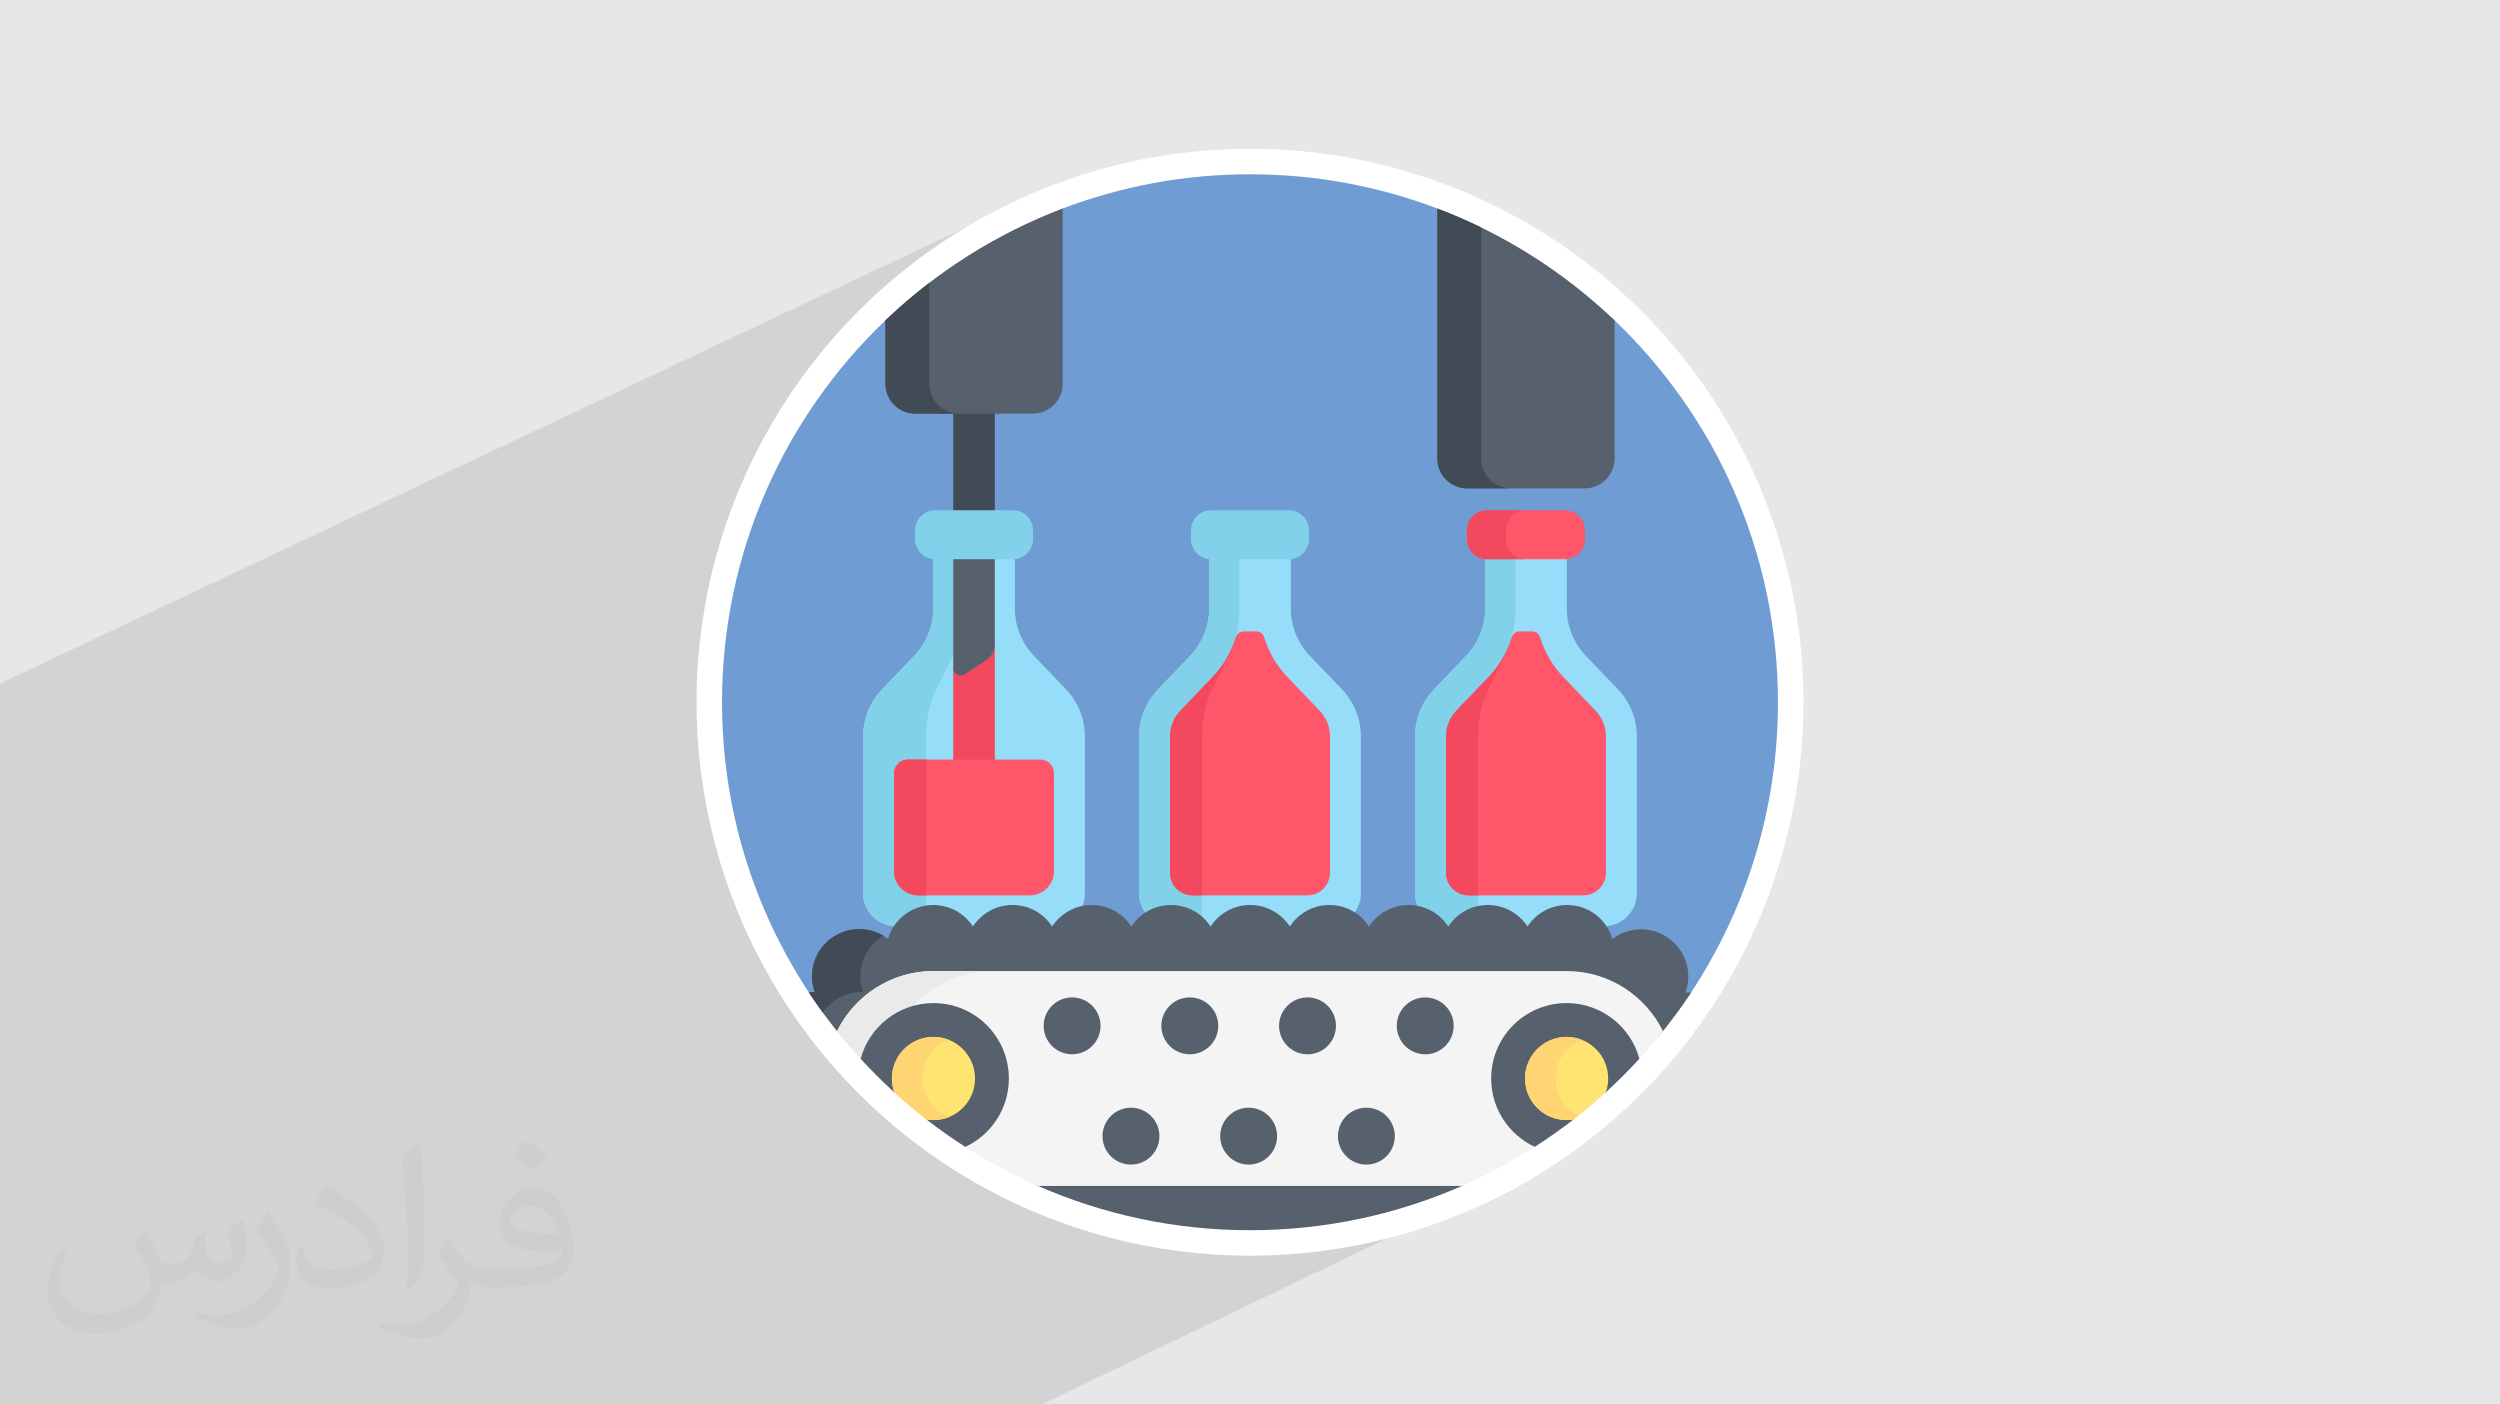 <?xml version="1.0" encoding="UTF-8"?>
<!DOCTYPE svg PUBLIC "-//W3C//DTD SVG 1.0//EN" "http://www.w3.org/TR/2001/REC-SVG-20010904/DTD/svg10.dtd">
<!-- Creator: CorelDRAW -->
<svg xmlns="http://www.w3.org/2000/svg" xml:space="preserve" width="94.192mm" height="52.917mm" version="1.0" style="shape-rendering:geometricPrecision; text-rendering:geometricPrecision; image-rendering:optimizeQuality; fill-rule:evenodd; clip-rule:evenodd"
viewBox="0 0 9404.92 5283.66"
 xmlns:xlink="http://www.w3.org/1999/xlink"
 xmlns:xodm="http://www.corel.com/coreldraw/odm/2003"
 enable-background="new 0 0 512 512">
 <defs>
  <style type="text/css">
   <![CDATA[
    .fil3 {fill:white}
    .fil5 {fill:#414B56;fill-rule:nonzero}
    .fil6 {fill:#57606D;fill-rule:nonzero}
    .fil4 {fill:#6E9CD3;fill-rule:nonzero}
    .fil9 {fill:#81D1EA;fill-rule:nonzero}
    .fil7 {fill:#95DDF9;fill-rule:nonzero}
    .fil12 {fill:#EAEAEA;fill-rule:nonzero}
    .fil8 {fill:#F2495E;fill-rule:nonzero}
    .fil11 {fill:#F4F4F4;fill-rule:nonzero}
    .fil10 {fill:#FF566A;fill-rule:nonzero}
    .fil14 {fill:#FFD473;fill-rule:nonzero}
    .fil13 {fill:#FFE471;fill-rule:nonzero}
    .fil2 {fill:#373435;fill-opacity:0.031}
    .fil1 {fill:#2B2A29;fill-opacity:0.102}
    .fil0 {fill:#E6E7E8}
   ]]>
  </style>
 </defs>
 <g id="Layer_x0020_1">
  <polygon class="fil0" points="-0,0 9404.92,0 9404.92,5283.66 -0,5283.66 "/>
  <polygon class="fil1" points="5558.94,3570.18 5957.14,4303.57 3917.97,5283.66 -0,5283.66 -0,2571.17 4007.12,678.67 "/>
  <path class="fil2" d="M548.54 4627.69c17.95,27.21 29.6,53.36 40.96,82.43 8.45,16.91 12.93,48.09 52.57,48.09 11.61,0 28.28,-3.42 43.06,-11.61 16.63,-8.73 29.32,-21.94 35.94,-42l15.85 -53.36 38.57 -19.02 2.64 2.64c-5.27,20.09 -6.59,39.36 -6.59,54.43 0,44.63 38.57,61.56 69.22,61.56 17.95,0 34.09,-8.73 34.09,-25.11 0,-21.13 -8.98,-57.06 -20.62,-89.29 17.95,-17.95 35.94,-35.94 56.53,-50.47l3.17 1.6c8.98,38.04 14,75.56 14,100.66 0,24.57 -10.83,51.79 -19.81,69.49 -18.49,34.87 -51.25,62.62 -90.87,62.62 -30.1,0 -63.65,-15.07 -86.66,-43.06l-1.32 0c-21.66,26.96 -55.22,51.25 -108.86,51.25l-16.63 0c-2.64,35.41 -10.29,60.49 -21.94,82.95 -31.95,62.34 -126.81,106.47 -216.1,106.47 -124.17,0 -186.51,-71.59 -186.51,-166.96 0,-58.91 19.27,-113.6 48.88,-152.42l24.29 10.04c-18.49,35.41 -30.91,68.68 -30.91,101.45 0,89.29 72.66,131.83 156.4,131.83 77.68,0 173.83,-49.41 191.28,-106.72 -6.59,-62.62 -30.1,-91.93 -66.04,-148.99 10.83,-19.02 24.83,-38.04 42.28,-58.38l3.17 0 0 0 0 0 -0.02 -0.09zm1432.13 -336.04c26.15,16.39 51.79,35.66 76.87,57.85 -14,19.81 -31.45,37.79 -53.11,53.64 -25.11,-20.34 -50.19,-37.79 -75.84,-56.27 17.42,-19.55 34.62,-38.29 52.04,-55.22l0 0 0 0 0 0 0 0 0 0 0.03 0zm13.47 244.11c-42.28,0 -76.87,27.75 -76.87,48.34 0,44.13 84.53,57.85 185.72,57.31 -12.68,-51.79 -57.06,-105.68 -108.86,-105.68l0.01 0.03zm-94.86 236.19c54.96,0 103.04,-1.6 139.74,-10.83 40.96,-10.29 75.56,-30.91 75.56,-45.17 0,-3.7 0,-8.19 -1.32,-11.89 -22.98,2.11 -49.41,2.11 -72.38,2.11 -74.49,0 -131.55,-16.91 -154.02,-58.66 -5.55,-11.61 -9.51,-24.57 -9.51,-39.36 0,-40.43 17.42,-79.79 48.09,-107 25.61,-22.45 53.89,-36.44 82.67,-36.44 52.04,0 93.51,41.75 122.57,107.54 15.85,35.94 26.68,77.4 26.68,129.72 0,34.87 -9.51,64.19 -31.17,85.85 -40.43,39.11 -114.92,53.89 -229.04,53.89l-51.79 0 0 0 -13.47 0c-28.28,0 -48.62,-5.02 -64.72,-17.42l-2.64 0c0.79,6.59 1.32,12.93 1.32,19.02 0,25.61 -8.45,58.38 -25.61,84.53 -50.72,75.3 -105.68,108.04 -153.24,108.04 -48.09,0 -107,-18.49 -160.11,-42.54l9.51 -18.49c17.17,7.13 40.96,11.89 73.7,11.89 85.85,0 198.66,-82.43 212.66,-163 -3.17,-6.59 -8.98,-15.32 -17.17,-24.57 -25.11,-29.85 -40.96,-54.68 -55.75,-80.83 12.68,-25.11 24.29,-45.17 35.13,-63.4l4.49 -0.53c36.72,74.77 69.99,117.55 144.23,117.55l11.61 0 0 0 53.89 0 0 0 0 0 0 0 0 0 0 0 0.09 0.01zm-371.98 79c6.34,-34.34 6.87,-72.91 6.87,-108.86l0 -53.36c0,-99.6 -12.68,-244.36 -22.98,-338.68 17.95,-19.27 43.06,-42 62.87,-57.31l5.81 1.6c13.47,118.62 16.63,256 16.63,383.06 0,33.3 -1.32,65.79 -4.49,89.55 -1.85,30.1 -19.27,52.83 -56.53,87.7l-8.19 -3.7zm-382.8 -157.19c1.85,46.77 24.83,83.49 105.15,83.49 49.93,0 92.19,-12.93 138.96,-35.13 8.45,-3.7 12.93,-8.73 12.93,-12.93 0,-29.32 -22.45,-68.15 -60.23,-103.55 -36.72,-33.3 -85.34,-62.62 -130.76,-82.18 -15.6,-6.59 -20.62,-13.47 -20.62,-20.09 0,-13.47 17.95,-41.75 32.77,-62.09l5.02 -0.53c52.04,27.21 110.17,67.64 153.24,112.53 39.11,41.47 63.4,83.49 63.4,129.19 0,33.81 -10.29,65.51 -26.96,95.11 -57.06,28.79 -117.83,50.72 -178.06,50.72 -73.17,0 -123.1,-34.34 -123.1,-114.92 0,-8.73 0,-22.19 3.17,-39.64l25.11 0 0 0 0 0 0 0 0 0 0 0 -0.02 0zm-132.37 -132.9l45.45 73.45c16.63,27.21 32.23,56.81 32.23,103.55l0 59.7c0,48.34 -30.91,100.13 -80.83,151.38 -39.11,34.62 -73.7,49.41 -105.68,49.41 -47.55,0 -101.98,-14.79 -164.85,-41.75l7.13 -18.49c19.81,5.27 42.79,9.77 71.06,9.77 90.36,-0.53 182.8,-66.57 225.08,-147.15 5.02,-9.26 6.87,-17.95 6.87,-24.04 0,-9.26 -5.02,-19.55 -8.98,-28.79 -22.98,-43.31 -48.62,-82.95 -76.87,-119.68 14.79,-23.25 29.6,-45.7 45.7,-67.9l3.7 0.53 0 0 0 0 0 0 0 0 0 0 -0.02 0.01z"/>
  <circle class="fil3" cx="4702.46" cy="2641.83" r="2082.1"/>
  <g id="_2477580267952">
   <g>
    <path class="fil4" d="M6688.65 2641.82c0,403.53 -120.34,778.96 -327.09,1092.33 -355.27,538.52 -965.71,626.12 -1659.09,626.12 -693.93,0 -1304.67,-88.15 -1659.87,-627.28 -206.3,-313.14 -326.33,-688.11 -326.33,-1091.17 0,-564.97 235.94,-1074.94 614.63,-1436.65 52.29,-49.96 279.62,183.27 337.11,139.28 151.6,-116.14 148.19,-491.21 329.74,-560.1 219.02,-83.17 456.51,-128.72 704.7,-128.72 248.19,0 485.68,45.54 704.71,128.72 56.24,21.34 148.96,403.4 202.57,429.55 185.35,90.39 316.71,-149.54 464.28,-8.73 378.69,361.7 614.63,871.67 614.63,1436.65z"/>
    <g>
     <polygon class="fil5" points="3586.13,1423.33 3742.5,1423.33 3742.5,2267.4 3586.13,2267.4 "/>
     <path class="fil6" d="M3997.76 784.35l0 658.93c0,62.31 -50.5,112.81 -112.89,112.81l-441.15 0c-62.3,0 -112.8,-50.5 -112.8,-112.81l0 -238.11c190.23,-181.56 416.4,-325.79 666.84,-420.82z"/>
     <path class="fil5" d="M3608.59 1556.09l-164.87 0c-62.3,0 -112.8,-50.5 -112.8,-112.81l0 -238.11c52.29,-49.96 107.38,-97.06 164.86,-141.05l0 379.16c0,62.31 50.51,112.81 112.81,112.81z"/>
    </g>
    <g>
     <path class="fil7" d="M4081.55 2771l0 589.26c0,68.75 -55.71,124.45 -124.44,124.45l-585.62 0c-68.67,0 -124.44,-55.71 -124.44,-124.45l0 -589.26c0,-66.41 25.68,-130.19 71.61,-178.14l120.57 -125.92c45.93,-47.95 71.53,-111.8 71.53,-178.13l0 -264.18 307.09 0 0 264.18c0,66.33 25.68,130.18 71.53,178.13l120.65 125.92c45.93,47.95 71.53,111.73 71.53,178.14l0 0z"/>
     <polygon class="fil8" points="3586.09,3015.05 3742.5,3015.05 3742.5,2422.23 3586.09,2513.97 "/>
     <path class="fil9" d="M3624.51 2024.62l0 264.18c0,66.35 -13.74,130.22 -38.23,178.18l-64.25 125.84c-24.5,47.96 -38.13,111.83 -38.13,178.18l0 713.7 -112.38 0c-68.73,0 -124.44,-55.72 -124.44,-124.44l0 -589.24c0,-66.35 25.64,-130.23 71.59,-178.19l120.51 -125.84c45.96,-47.96 71.6,-111.83 71.6,-178.18l0 -264.18 113.74 0 0 -0.01z"/>
     <path class="fil10" d="M3965.17 2909.34l0 368.22c0,49.88 -40.89,90.77 -90.77,90.77l-420.2 0c-49.88,0 -90.77,-40.89 -90.77,-90.77l0 -368.21c0,-28.72 23.35,-52.06 52.06,-52.06l497.64 0c28.71,0 52.06,23.34 52.06,52.06l-0.01 -0.01z"/>
     <path class="fil8" d="M3483.91 2857.28l0 511.05 -29.72 0c-49.88,0 -90.77,-40.89 -90.77,-90.77l0 -368.21c0,-28.72 23.35,-52.06 52.06,-52.06l68.43 0z"/>
     <path class="fil6" d="M3742.5 2024.63l0 397.59c0,25.4 -12.87,49.08 -34.2,62.88l-80.03 51.81c-18.18,11.77 -42.19,-1.28 -42.19,-22.95l0 -489.34 156.41 0z"/>
     <path class="fil9" d="M3810.53 2103.7l-292.45 0c-41.86,0 -75.8,-33.93 -75.8,-75.79l0 -32.42c0,-41.86 33.94,-75.8 75.8,-75.8l292.45 -0.01c41.86,0 75.8,33.94 75.8,75.8l0 32.42c0.01,41.86 -33.93,75.8 -75.8,75.8l0 0z"/>
    </g>
    <g>
     <path class="fil7" d="M5119.71 2771.01l0 589.23c0,68.73 -55.72,124.44 -124.45,124.44l-585.58 0c-68.73,0 -124.44,-55.72 -124.44,-124.44l0 -589.23c0,-66.39 25.63,-130.22 71.55,-178.17l120.6 -125.91c45.92,-47.95 71.55,-111.78 71.55,-178.16l0 -264.17 307.09 0 0 264.17c0,66.38 25.63,130.21 71.56,178.16l120.59 125.91c45.9,47.95 71.54,111.78 71.54,178.17z"/>
     <path class="fil9" d="M4662.67 2024.62l0 264.18c0,66.35 -13.74,130.22 -38.23,178.18l-64.25 125.84c-24.5,47.96 -38.13,111.83 -38.13,178.18l0 713.7 -112.37 0c-68.74,0 -124.45,-55.72 -124.45,-124.44l0 -589.24c0,-66.35 25.64,-130.23 71.6,-178.19l120.51 -125.84c45.95,-47.96 71.59,-111.83 71.59,-178.18l0 -264.18 113.74 0 0 -0.01z"/>
     <path class="fil10" d="M5003.35 2771l0 512.37c0,46.71 -38.25,84.95 -84.96,84.95l-431.84 0c-46.71,0 -84.96,-38.24 -84.96,-84.95l0 -512.37c0,-36.54 13.97,-71.22 39.26,-97.68l120.57 -125.92c41.28,-43.06 71.07,-94.43 87.91,-150.13 0.38,-1.32 0.85,-2.56 1.47,-3.79 4.89,-10.86 15.68,-18.15 27.86,-18.15l47.64 0c13.58,0 25.37,9 29.33,21.96 16.83,55.71 46.63,107.07 87.91,150.12l120.57 125.92c25.29,26.46 39.26,61.14 39.26,97.68l0 0z"/>
     <path class="fil8" d="M4650.8 2393.48c-6.44,26.92 -15.29,51.9 -26.38,73.55l-64.24 125.84c-24.52,47.95 -38.17,111.8 -38.17,178.14l0 597.33 -35.46 0c-46.71,0 -84.96,-38.24 -84.96,-84.95l0 -512.37c0,-36.54 13.97,-71.22 39.26,-97.68l120.57 -125.92c41.28,-43.06 71.07,-94.43 87.91,-150.13 0.38,-1.32 0.85,-2.56 1.47,-3.79l0.01 0z"/>
     <path class="fil9" d="M4848.68 2103.7l-292.44 0c-41.86,0 -75.8,-33.93 -75.8,-75.79l0 -32.42c0,-41.86 33.94,-75.8 75.8,-75.8l292.44 -0.01c41.86,0 75.8,33.94 75.8,75.8l0 32.42c0,41.86 -33.93,75.8 -75.8,75.8l0 0z"/>
    </g>
    <g>
     <path class="fil7" d="M6157.86 2771.01l0 589.23c0,68.73 -55.72,124.44 -124.44,124.44l-585.58 0c-68.74,0 -124.45,-55.72 -124.45,-124.44l0 -589.23c0,-66.39 25.64,-130.22 71.56,-178.17l120.59 -125.91c45.93,-47.95 71.56,-111.78 71.56,-178.16l0 -264.17 307.08 0 0 264.17c0,66.38 25.64,130.21 71.56,178.16l120.59 125.91c45.91,47.95 71.54,111.78 71.54,178.17z"/>
     <path class="fil9" d="M5700.82 2024.62l0 264.18c0,66.35 -13.73,130.22 -38.22,178.18l-64.25 125.84c-24.5,47.96 -38.14,111.83 -38.14,178.18l0 713.7 -112.37 0c-68.74,0 -124.45,-55.72 -124.45,-124.44l0 -589.24c0,-66.35 25.64,-130.23 71.6,-178.19l120.51 -125.84c45.95,-47.96 71.59,-111.83 71.59,-178.18l0 -264.18 113.74 0 0 -0.01z"/>
     <path class="fil10" d="M5886.84 2103.7l-292.44 0c-41.86,0 -75.8,-33.93 -75.8,-75.79l0 -32.42c0,-41.86 33.94,-75.8 75.8,-75.8l292.44 -0.01c41.86,0 75.8,33.94 75.8,75.8l0 32.42c0,41.86 -33.93,75.8 -75.8,75.8l0 0z"/>
     <path class="fil8" d="M5741.21 2103.71l-146.8 0c-41.82,0 -75.8,-33.9 -75.8,-75.81l0 -32.43c0,-41.82 33.98,-75.8 75.8,-75.8l146.8 0c-41.9,0 -75.81,33.98 -75.81,75.81l0 32.43c-0.01,41.9 33.9,75.8 75.81,75.8l0 0z"/>
     <g>
      <path class="fil10" d="M6041.5 2771l0 512.37c0,46.71 -38.25,84.95 -84.96,84.95l-431.84 0c-46.71,0 -84.96,-38.24 -84.96,-84.95l0 -512.37c0,-36.54 13.97,-71.22 39.26,-97.68l120.57 -125.92c41.28,-43.06 71.06,-94.43 87.91,-150.13 0.38,-1.32 0.85,-2.56 1.47,-3.79 4.89,-10.86 15.68,-18.15 27.86,-18.15l47.64 0c13.57,0 25.37,9 29.33,21.96 16.83,55.71 46.63,107.07 87.9,150.12l120.57 125.92c25.29,26.46 39.26,61.14 39.26,97.68l0.01 0z"/>
      <path class="fil8" d="M5688.95 2393.48c-6.44,26.92 -15.28,51.9 -26.38,73.55l-64.24 125.84c-24.51,47.95 -38.17,111.8 -38.17,178.14l0 597.33 -35.45 0c-46.71,0 -84.96,-38.24 -84.96,-84.95l0 -512.37c0,-36.54 13.97,-71.22 39.26,-97.68l120.57 -125.92c41.28,-43.06 71.06,-94.43 87.91,-150.13 0.38,-1.32 0.85,-2.56 1.47,-3.79z"/>
     </g>
    </g>
    <g>
     <path class="fil6" d="M6345.96 3733.45c-1.64,0 -3.33,0 -4.96,0.08 6.98,-19.4 10.39,-39.64 10.39,-59.74 0,-54.7 -25.22,-108.7 -72.78,-143.45 -31.58,-23.2 -68.28,-34.3 -104.66,-34.3 -38.56,0 -76.73,12.49 -108.08,36.54 -10.62,-36.85 -32.97,-68.82 -62.69,-91.55 -29.72,-22.74 -66.8,-36.32 -107.15,-36.46l-0.7 0c-62.39,0 -117.23,32.2 -148.96,81 -15.83,-24.43 -37.47,-44.61 -62.99,-58.8 -25.45,-14.12 -54.86,-22.2 -86.05,-22.2 -31.18,0 -60.59,8.08 -86.04,22.2 -25.52,14.2 -47.09,34.37 -62.92,58.8 -15.83,-24.43 -37.54,-44.61 -62.99,-58.8 -25.45,-14.12 -54.78,-22.2 -86.04,-22.2 -31.26,0 -60.6,8.08 -86.12,22.2 -25.53,14.2 -47.1,34.37 -63,58.8 -15.75,-24.43 -37.39,-44.61 -62.92,-58.8 -25.44,-14.12 -54.77,-22.2 -86.04,-22.2 -31.26,0 -60.59,8.08 -86.04,22.2 -25.44,14.2 -47.17,34.37 -62.99,58.8 -15.84,-24.43 -37.47,-44.61 -62.92,-58.8 -25.53,-14.12 -54.86,-22.2 -86.12,-22.2 -31.19,0 -60.52,8.08 -86.04,22.2 -25.45,14.2 -47.18,34.37 -62.92,58.8 -15.83,-24.43 -37.47,-44.61 -63,-58.8 -25.44,-14.12 -54.85,-22.2 -86.04,-22.2 -31.18,0 -60.59,8.08 -86.04,22.2 -25.52,14.2 -47.17,34.37 -62.99,58.8 -15.76,-24.43 -37.47,-44.61 -62.92,-58.8 -25.53,-14.12 -54.86,-22.2 -86.04,-22.2 -31.27,0 -60.6,8.08 -86.12,22.2 -25.53,14.2 -47.1,34.37 -62.92,58.8 -15.83,-24.43 -37.47,-44.61 -63,-58.8 -25.44,-14.12 -54.78,-22.2 -86.04,-22.2 -31.26,0 -60.59,8.08 -86.04,22.2 -25.52,14.2 -47.17,34.37 -62.92,58.8 -31.73,-48.72 -86.66,-81 -149.03,-81l-0.24 0c-40.27,0.08 -77.43,13.58 -107.23,36.16 -29.79,22.66 -52.21,54.55 -62.99,91.32 -31.34,-24.21 -69.67,-36.77 -108.39,-36.77 -36.24,0 -72.78,11.01 -104.35,33.98 -47.72,34.76 -73.09,88.84 -73.09,143.69 0,19.94 3.41,40.03 10.24,59.27 -1.71,-0.07 -3.41,-0.07 -5.2,-0.07 -5.74,0 -11.48,0.31 -17.22,0.85 33.21,50.4 68.65,99.21 106.19,146.27 86.71,108.74 539.21,-1.43 646.55,86.95 139.98,115.27 -58.61,421.35 109.6,495.19 244.1,107.15 513.86,166.62 797.52,166.62 283.65,0 553.41,-59.47 797.51,-166.62 74.32,-32.61 -114.65,-253.14 -45.42,-294.26 207.66,-123.36 651.79,-100.01 801.66,-287.95 37.22,-46.68 72.38,-95.06 105.34,-145.02 -5.2,-0.47 -10.39,-0.7 -15.6,-0.7l0 -0.01z"/>
     <path class="fil5" d="M3232.23 3495.19c-36.24,0 -72.78,11.09 -104.35,34.06 -47.72,34.76 -73.01,88.84 -73.01,143.68 0,19.94 3.33,39.96 10.16,59.28 -1.79,-0.08 -3.41,-0.08 -5.12,-0.08 -5.81,0 -11.55,0.31 -17.29,0.86 16.98,25.83 34.6,51.2 52.83,76.18 33.05,-48.18 88.06,-77.04 146.33,-77.04 1.71,0 3.41,0 5.19,0.08 -6.9,-19.32 -10.23,-39.34 -10.23,-59.28 0,-54.85 25.36,-108.93 73.08,-143.68 4.42,-3.19 8.93,-6.21 13.58,-8.93 -27.7,-16.52 -59.27,-25.14 -91.16,-25.14l0 0.01z"/>
     <path class="fil11" d="M6256.2 3879.16c-28.4,35.62 -58.04,70.29 -88.92,103.89 -57.18,62.47 -209.09,6.29 -273.8,61.02 -66.54,56.27 -46.08,223.22 -119.72,270.42 -86.89,55.87 -178.37,105.05 -273.8,146.88l-1595.01 -0.01c-95.36,-41.82 -186.83,-91 -273.65,-146.79 -50.2,-32.2 -50.15,-131.9 -97.17,-168.44 -41.75,-32.36 -82.25,-66.42 -121.27,-102.11 -43.99,-40.11 -134.89,-16.83 -175.15,-60.83 -30.87,-33.59 -60.52,-68.28 -88.91,-103.96 65.94,-133.84 203.81,-226.16 362.86,-226.16l2381.79 -0.01c158.98,0 296.77,92.25 362.72,226.09z"/>
     <path class="fil12" d="M3328.5 4057.22c0,6.44 0.16,12.88 0.47,19.31 -64.39,-61.6 -124.6,-127.55 -180.15,-197.3 65.87,-133.83 203.74,-226.16 362.78,-226.16l221.05 0c-222.82,0 -404.14,181.25 -404.14,404.15l-0.01 0z"/>
     <path class="fil6" d="M3795.33 4057.22c0,113.97 -67.19,212.2 -164.01,257.35 -50.22,-32.2 -98.9,-66.6 -145.89,-103.07 -28.65,-22.24 4.08,-83.81 -23.28,-107.56 -12.55,-10.89 -85.71,16.64 -97.98,5.44 -44,-40.15 -86.2,-82.26 -126.44,-126.18 32.59,-120.81 142.83,-209.64 273.96,-209.64 156.64,0 283.65,127.01 283.65,283.66z"/>
     <path class="fil13" d="M3668.02 4057.22c0,86.35 -69.97,156.41 -156.33,156.41 -9,0 -17.76,-0.78 -26.3,-2.26 -41.74,-32.35 -82.17,-66.33 -121.19,-102.03 -5.74,-16.29 -8.93,-33.83 -8.93,-52.13 0,-86.36 69.98,-156.34 156.41,-156.34 86.35,0 156.33,69.98 156.33,156.34z"/>
     <path class="fil14" d="M3569.02 4202.77c-17.76,6.98 -37.16,10.86 -57.41,10.86 -8.92,0 -17.68,-0.78 -26.14,-2.18 -41.75,-32.35 -82.25,-66.41 -121.27,-102.11 -5.74,-16.29 -8.93,-33.83 -8.93,-52.13 0,-86.44 69.98,-156.41 156.34,-156.41 20.25,0 39.64,3.79 57.41,10.93 -58.04,22.82 -99.08,79.3 -99.08,145.48 0,66.1 41.04,122.66 99.08,145.55l-0.01 0z"/>
     <g>
      <g>
       <circle class="fil6" cx="4033.2" cy="3859.21" r="107"/>
       <circle class="fil6" cx="4476.02" cy="3859.21" r="107"/>
       <circle class="fil6" cx="4918.84" cy="3859.21" r="107"/>
       <circle class="fil6" cx="5361.66" cy="3859.21" r="107"/>
      </g>
      <g>
       <circle class="fil6" cx="4254.6" cy="4274.13" r="107"/>
       <circle class="fil6" cx="4697.42" cy="4274.13" r="107"/>
       <circle class="fil6" cx="5140.25" cy="4274.13" r="107"/>
      </g>
      <path class="fil6" d="M6167.28 3983.04c-40.19,43.84 -82.25,85.89 -126.16,125.93 -33.36,30.56 -150.61,-47.7 -186.07,-19.69 -6.13,4.89 70.54,117.37 64.41,122.1l-0.07 0.08c-46.87,36.54 -95.51,70.91 -145.63,103.03 -96.9,-45.15 -164.01,-143.37 -164.01,-257.27 0,-156.64 127,-283.66 283.72,-283.66 130.97,0 241.21,88.77 273.81,209.48z"/>
     </g>
     <path class="fil13" d="M6049.89 4057.22c0,18.15 -3.1,35.61 -8.77,51.75 -39.1,35.84 -79.76,70.05 -121.73,102.48 -8.39,1.48 -17.07,2.18 -25.92,2.18 -86.35,0 -156.4,-70.06 -156.4,-156.41 0,-86.36 70.05,-156.34 156.4,-156.34 86.36,0 156.41,69.98 156.41,156.34z"/>
     <path class="fil14" d="M5937.86 4196.95c-6.13,4.89 -12.26,9.7 -18.39,14.43l-0.07 0.08c-8.46,1.4 -17.07,2.18 -25.92,2.18 -86.35,0 -156.4,-70.06 -156.4,-156.41 0,-86.44 70.05,-156.41 156.4,-156.41 20.18,0 39.57,3.79 57.34,10.93 -58.03,22.82 -99.08,79.3 -99.08,145.48 0,61.06 35,113.97 86.12,139.73l0 0z"/>
    </g>
    <path class="fil6" d="M6074.02 1205.18l0 519.35c0,62.31 -50.51,112.81 -112.81,112.81l-441.15 0c-62.38,0 -112.89,-50.5 -112.89,-112.81l0 -940.18c250.45,95.05 476.61,239.28 666.85,420.82l0 0z"/>
    <path class="fil5" d="M5684.85 1837.34l-164.87 0c-62.3,0 -112.81,-50.5 -112.81,-112.81l0 -940.18c56.25,21.34 111.26,45.15 164.87,71.3l0 868.87c0,62.31 50.5,112.81 112.81,112.81z"/>
   </g>
  </g>
 </g>
</svg>
